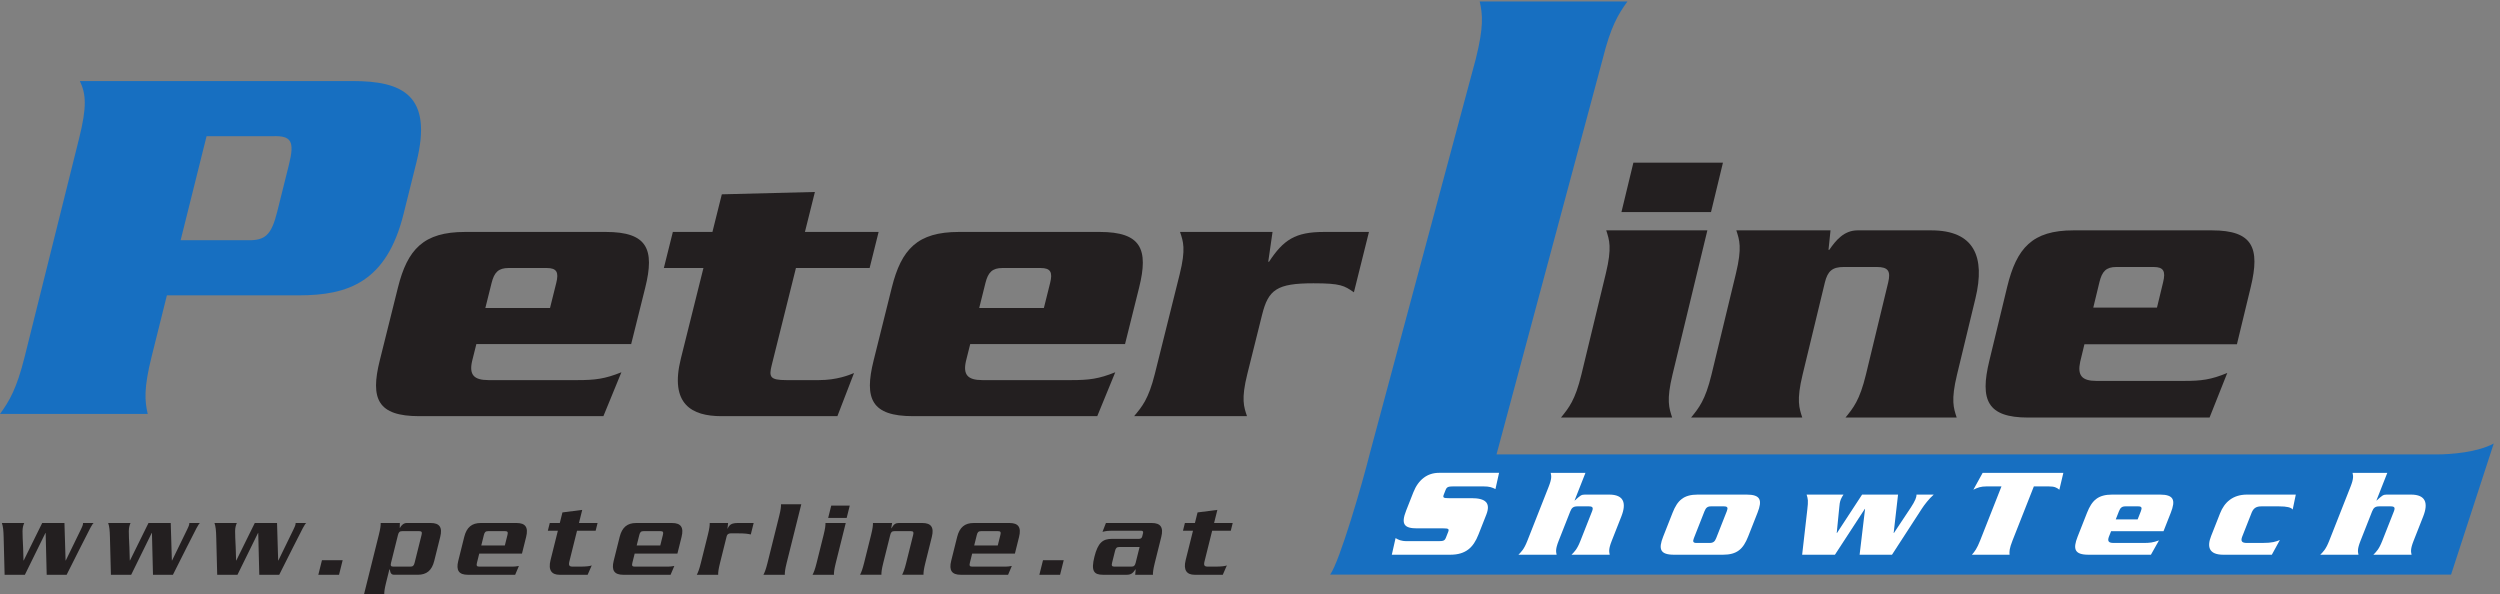 <?xml version="1.0" encoding="UTF-8" standalone="no"?>
<svg xmlns:inkscape="http://www.inkscape.org/namespaces/inkscape" xmlns:sodipodi="http://sodipodi.sourceforge.net/DTD/sodipodi-0.dtd" xmlns="http://www.w3.org/2000/svg" xmlns:svg="http://www.w3.org/2000/svg" version="1.1" id="svg1" width="1086.68" height="258.36" viewBox="0 0 1086.68 258.36">
  <rect x="0" y="0" width="1086.68" height="258.36" fill="#808080" stroke="none"/>
  <defs id="defs1"></defs>
  <g id="g1">
    <g id="group-R5">
      <path id="path2" d="m 590.359,1157.5 h 217.602 c 59.074,-1.7 79.035,17 98.109,93.5 l 38.149,152.99 c 19.074,76.5 8.437,95.21 -51.489,93.5 H 675.133 Z M 495.422,776.699 C 469.566,673 472.992,632.199 482.797,589.699 H 0 c 30.996,42.5 54.77,83.301 80.625,187 l 178.02,713.991 c 25.851,103.7 22.425,144.5 2.418,187 h 890.797 c 161.49,0 264.38,-44.2 209.27,-265.19 l -42.38,-170 c -55.1,-221 -180.02,-265.199 -341.52,-265.199 H 545.434 L 495.422,776.699" style="fill:#176fc1;fill-opacity:1;fill-rule:nonzero;stroke:none" transform="matrix(0.133,0,0,-0.133,0,258.36)"></path>
      <path id="path3" d="m 1797.58,936 20.43,81.98 c 8.63,34.59 1.91,48.68 -31.41,48.68 h -124.25 c -33.31,0 -47.07,-14.09 -55.68,-48.68 L 1586.23,936 Z m -240.74,-117.859 -14.06,-56.352 c -9.58,-43.559 5.17,-61.5 53.85,-61.5 h 290.79 c 57.63,0 89.33,3.852 143.43,25.633 l -58.81,-143.473 h -602.06 c -135.79,0 -160.18,56.36 -128.86,181.903 l 59.4,238.258 c 31.29,125.53 83.77,181.89 219.56,181.89 h 459.88 c 135.77,0 160.15,-56.36 128.86,-181.89 l -45.99,-184.469 h -505.99" style="fill:#231f20;fill-opacity:1;fill-rule:nonzero;stroke:none" transform="matrix(0.133,0,0,-0.133,0,258.36)"></path>
      <path id="path4" d="m 2359.05,1307.48 304.23,7.69 -32.59,-130.67 h 240.83 l -29.39,-117.84 H 2601.3 l -79.21,-317.691 c -9.57,-38.418 -5.72,-48.68 48.08,-48.68 h 106.32 c 58.93,0 98.95,16.652 114.64,23.063 l -54.35,-140.903 h -379.17 c -96.08,0 -169.75,38.43 -132.39,188.301 l 73.78,295.91 h -129.38 l 29.39,117.84 h 129.37 l 30.67,122.98" style="fill:#231f20;fill-opacity:1;fill-rule:nonzero;stroke:none" transform="matrix(0.133,0,0,-0.133,0,258.36)"></path>
      <path id="path5" d="m 3411.63,936 20.44,81.98 c 8.62,34.59 1.88,48.68 -31.42,48.68 h -124.26 c -33.31,0 -47.07,-14.09 -55.69,-48.68 L 3200.26,936 Z m -240.74,-117.859 -14.07,-56.352 c -9.57,-43.559 5.18,-61.5 53.85,-61.5 h 290.78 c 57.64,0 89.35,3.852 143.46,25.633 l -58.84,-143.473 h -602.05 c -135.78,0 -160.17,56.36 -128.88,181.903 l 59.41,238.258 c 31.31,125.53 83.79,181.89 219.58,181.89 h 459.86 c 135.78,0 160.18,-56.36 128.86,-181.89 l -45.98,-184.469 h -505.98" style="fill:#231f20;fill-opacity:1;fill-rule:nonzero;stroke:none" transform="matrix(0.133,0,0,-0.133,0,258.36)"></path>
      <path id="path6" d="m 4158.91,1184.5 -14.02,-97.34 h 2.56 c 47.33,71.73 85.75,97.34 179.27,97.34 h 147.32 l -49.19,-197.266 c -31.71,21.776 -42.62,29.466 -132.29,29.466 -119.13,0 -147.29,-20.501 -167.73,-102.481 l -48.22,-193.43 c -20.78,-83.258 -11.47,-107.598 -1.2,-138.34 h -368.92 c 25.59,30.742 47.04,55.082 67.8,138.34 l 81.13,325.371 c 20.75,83.26 11.45,107.61 1.18,138.34 h 302.31" style="fill:#231f20;fill-opacity:1;fill-rule:nonzero;stroke:none" transform="matrix(0.133,0,0,-0.133,0,258.36)"></path>
      <path id="path7" d="m 7962.72,457.398 c 47.6,0 134.3,6.801 187.39,35.704 L 8010.59,64.699 H 4347.2 c 31,42.5 104.77,295.801 130.62,399.5 l 345.52,1286.491 c 25.86,103.7 22.44,144.5 12.63,187 h 482.79 c -30.99,-42.5 -54.76,-83.3 -80.62,-187 L 4890.92,457.398 h 3071.8" style="fill:#176fc1;fill-opacity:1;fill-rule:nonzero;stroke:none" transform="matrix(0.133,0,0,-0.133,0,258.36)"></path>
      <path id="path8" d="m 5630.97,1410.99 -39,-161.4 h -292.72 l 39.01,161.4 z m -382.69,-361.87 c 20.45,84.61 11.28,109.34 1.17,140.58 h 330.57 L 5466.14,718.488 c -20.45,-84.609 -11.28,-109.34 -1.17,-140.59 h -363.38 c 25.22,31.25 46.34,55.981 66.78,140.59 l 79.91,330.632" style="fill:#231f20;fill-opacity:1;fill-rule:nonzero;stroke:none" transform="matrix(0.133,0,0,-0.133,0,258.36)"></path>
      <path id="path9" d="m 5982.51,1189.7 -6.59,-63.78 h 2.52 c 21.44,31.24 48.22,63.78 92.39,63.78 h 240.99 c 140.06,0 177.33,-85.91 144.29,-222.587 l -60.07,-248.625 c -20.46,-84.609 -11.29,-109.34 -1.18,-140.59 h -363.37 c 25.19,31.25 46.32,55.981 66.78,140.59 l 72.65,300.692 c 9.13,37.75 -0.34,50.77 -36.92,50.77 h -108.52 c -36.59,0 -52.35,-13.02 -61.48,-50.77 l -72.67,-300.692 c -20.45,-84.609 -11.28,-109.34 -1.15,-140.59 h -363.39 c 25.21,31.25 46.34,55.981 66.79,140.59 l 79.89,330.632 c 20.44,84.61 11.29,109.34 1.17,140.58 h 307.87" style="fill:#231f20;fill-opacity:1;fill-rule:nonzero;stroke:none" transform="matrix(0.133,0,0,-0.133,0,258.36)"></path>
      <path id="path10" d="m 7049.44,937.172 20.14,83.308 c 8.5,35.15 1.88,49.47 -30.94,49.47 h -122.39 c -32.8,0 -46.35,-14.32 -54.84,-49.47 l -20.15,-83.308 z m -237.12,-119.75 -13.83,-57.281 c -9.43,-44.25 5.08,-62.493 53.03,-62.493 h 286.4 c 56.79,0 88.02,3.922 141.3,26.051 l -57.94,-145.801 h -593.01 c -133.74,0 -157.76,57.282 -126.93,184.84 l 58.52,242.122 c 30.83,127.57 82.52,184.84 216.27,184.84 h 452.96 c 133.74,0 157.74,-57.27 126.92,-184.84 l -45.3,-187.438 h -498.39" style="fill:#231f20;fill-opacity:1;fill-rule:nonzero;stroke:none" transform="matrix(0.133,0,0,-0.133,0,258.36)"></path>
      <path id="path11" d="m 4887.45,344.121 c -10.87,5.438 -19.09,8.777 -39.48,8.777 h -98.45 c -16.49,0 -21.22,-2.089 -25.01,-11.707 l -5.93,-15.062 c -3.96,-10.027 -0.71,-11.699 15.76,-11.699 h 75.04 c 45.11,0 63.47,-15.059 48.13,-53.95 l -25.71,-65.242 c -16.64,-42.226 -41.48,-65.66 -92.22,-65.66 h -190.86 l 12.32,54.371 c 8.43,-5.019 16.88,-10.027 37.69,-10.027 h 102.35 c 16.49,0 20.62,1.668 24.58,11.699 l 7.25,18.41 c 3.78,9.61 1.14,11.707 -15.34,11.707 h -86.32 c -42.07,0 -53.27,13.383 -35.64,58.121 l 23.56,59.801 c 16.49,41.82 46.32,63.559 83.62,63.559 h 196.48 l -11.82,-53.098" style="fill:#ffffff;fill-opacity:1;fill-rule:nonzero;stroke:none" transform="matrix(0.133,0,0,-0.133,0,258.36)"></path>
      <path id="path12" d="m 5181.63,397.219 -35.6,-90.321 h 0.87 c 17.53,15.891 21.02,19.231 32.29,19.231 H 5259 c 48.14,0 57.22,-27.598 39.91,-71.508 l -31.49,-79.871 c -10.7,-27.18 -8.63,-35.129 -6.52,-45.172 h -124.91 c 10.03,10.043 18.37,17.992 29.07,45.172 l 38.09,96.602 c 4.78,12.128 2.09,16.308 -10.49,16.308 h -37.3 c -12.57,0 -18.57,-4.18 -23.34,-16.308 l -38.09,-96.602 c -10.69,-27.18 -8.63,-35.129 -6.52,-45.172 H 4962.5 c 10.02,10.043 18.36,17.992 29.08,45.172 l 69.88,177.309 c 10.72,27.179 8.65,35.132 6.52,45.16 h 113.65" style="fill:#ffffff;fill-opacity:1;fill-rule:nonzero;stroke:none" transform="matrix(0.133,0,0,-0.133,0,258.36)"></path>
      <path id="path13" d="m 5536.07,183.949 c -4.46,-11.289 -2.79,-15.89 8.48,-15.89 h 42.51 c 12.14,0 17.43,4.601 21.86,15.89 l 34.63,87.821 c 4.44,11.289 2.78,15.89 -9.36,15.89 h -42.51 c -11.26,0 -16.55,-4.601 -21.01,-15.89 z m 177.2,5.02 c -16.16,-40.989 -36.43,-59.391 -82.39,-59.391 h -159.62 c -45.97,0 -51.73,18.402 -35.58,59.391 l 30.66,77.781 c 16.16,40.98 36.42,59.379 82.39,59.379 h 159.61 c 45.97,0 51.74,-18.399 35.58,-59.379 l -30.65,-77.781" style="fill:#ffffff;fill-opacity:1;fill-rule:nonzero;stroke:none" transform="matrix(0.133,0,0,-0.133,0,258.36)"></path>
      <path id="path14" d="m 6245.3,284.309 c 5.3,7.953 12.08,19.66 14.56,25.929 2.14,5.442 3.85,10.871 3.65,15.891 h 56.39 c -15.84,-13.801 -31.3,-34.289 -39.12,-46.418 l -97.34,-150.133 h -105.82 l 17.8,149.711 h -0.87 l -97.6,-149.711 h -107.14 l 16.82,147.211 c 3.62,30.109 2.13,35.133 -2.25,49.34 h 120.58 c -3.43,-5.43 -6.21,-9.199 -8.7,-15.469 -3.78,-9.621 -4.32,-17.558 -4.96,-24.672 l -8.46,-85.308 h 0.87 l 81.98,125.449 h 117.54 L 6188.91,200.68 h 0.87 l 55.52,83.629" style="fill:#ffffff;fill-opacity:1;fill-rule:nonzero;stroke:none" transform="matrix(0.133,0,0,-0.133,0,258.36)"></path>
      <path id="path15" d="m 6743.48,397.219 -13.07,-55.188 c -8.92,7.11 -15.68,10.867 -35.19,10.867 h -48.15 L 6577.19,175.59 c -10.06,-25.52 -10.54,-35.551 -9.47,-46.012 h -123.16 c 9.31,10.461 16.74,20.492 26.8,46.012 l 69.89,177.308 h -48.15 c -19.52,0 -29.25,-3.757 -43.75,-10.867 l 30.42,55.188 h 263.71" style="fill:#ffffff;fill-opacity:1;fill-rule:nonzero;stroke:none" transform="matrix(0.133,0,0,-0.133,0,258.36)"></path>
      <path id="path16" d="m 6986.25,245 10.54,26.77 c 4.46,11.289 2.81,15.89 -8.46,15.89 h -42.08 c -11.27,0 -16.56,-4.601 -21.01,-15.89 L 6914.69,245 Z m -86.72,-38.469 -7.26,-18.402 c -5.17,-14.207 -0.97,-20.07 15.51,-20.07 h 98.47 c 19.51,0 30.42,1.25 49.69,8.363 l -26.26,-46.844 h -203.85 c -45.98,0 -51.74,18.402 -35.59,59.391 l 30.66,77.781 c 16.16,40.98 36.42,59.379 82.4,59.379 H 7059 c 45.98,0 51.75,-18.399 35.58,-59.379 l -23.73,-60.219 h -171.32" style="fill:#ffffff;fill-opacity:1;fill-rule:nonzero;stroke:none" transform="matrix(0.133,0,0,-0.133,0,258.36)"></path>
      <path id="path17" d="m 7327.74,188.129 c -5.17,-14.207 -0.98,-20.07 15.51,-20.07 h 49.88 c 33.83,0 44.15,4.179 58.01,9.621 l -26.33,-48.102 H 7266.5 c -46.85,0 -54.32,25.094 -40.13,61.063 l 29.34,74.429 c 14.17,35.969 41.4,61.059 88.25,61.059 h 159.18 l -10.18,-48.93 c -5,7.11 -19.29,10.461 -44.02,10.461 h -58.54 c -16.49,0 -25.31,-5.859 -31.34,-20.07 l -31.32,-79.461" style="fill:#ffffff;fill-opacity:1;fill-rule:nonzero;stroke:none" transform="matrix(0.133,0,0,-0.133,0,258.36)"></path>
      <path id="path18" d="m 7802.23,397.219 -35.59,-90.321 h 0.86 c 17.55,15.891 21.02,19.231 32.3,19.231 h 79.81 c 48.14,0 57.22,-27.598 39.91,-71.508 l -31.48,-79.871 c -10.71,-27.18 -8.64,-35.129 -6.52,-45.172 h -124.91 c 10.03,10.043 18.36,17.992 29.08,45.172 l 38.06,96.602 c 4.78,12.128 2.1,16.308 -10.48,16.308 h -37.31 c -12.57,0 -18.55,-4.18 -23.34,-16.308 l -38.07,-96.602 c -10.71,-27.18 -8.65,-35.129 -6.53,-45.172 h -124.91 c 10.03,10.043 18.37,17.992 29.08,45.172 l 69.89,177.309 c 10.71,27.179 8.65,35.132 6.52,45.16 h 113.63" style="fill:#ffffff;fill-opacity:1;fill-rule:nonzero;stroke:none" transform="matrix(0.133,0,0,-0.133,0,258.36)"></path>
      <path id="path19" d="m 11.945,185.77 c -0.559,23.761 -1.828,36 -5.797,47.519 H 79.227 c -1.613,-3.598 -2.695,-6.48 -3.949,-11.519 -4.129,-16.559 0.48,-45.719 1.516,-110.879 h 0.719 L 137.91,233.289 h 72.719 l 3.684,-122.398 h 0.722 l 49.43,101.519 c 3.863,8.281 5.48,11.879 6.199,14.762 0.629,2.519 0.805,4.68 0.805,6.117 h 34.562 c -5.488,-4.68 -9.886,-13.68 -42.609,-78.48 L 217.766,64.09 h -65.164 l -3.418,136.441 -0.633,0.36 L 81.324,64.09 H 15.082 L 11.945,185.77" style="fill:#231f20;fill-opacity:1;fill-rule:nonzero;stroke:none" transform="matrix(0.133,0,0,-0.133,0,258.36)"></path>
      <path id="path20" d="m 359.34,185.77 c -0.555,23.761 -1.824,36 -5.793,47.519 h 73.078 c -1.613,-3.598 -2.695,-6.48 -3.949,-11.519 -4.129,-16.559 0.476,-45.719 1.512,-110.879 h 0.718 l 60.403,122.398 h 72.718 l 3.684,-122.398 h 0.723 l 49.425,101.519 c 3.868,8.281 5.485,11.879 6.204,14.762 0.628,2.519 0.804,4.68 0.804,6.117 h 34.563 c -5.485,-4.68 -9.891,-13.68 -42.61,-78.48 L 565.16,64.09 H 500 l -3.422,136.441 -0.633,0.36 L 428.723,64.09 H 362.48 L 359.34,185.77" style="fill:#231f20;fill-opacity:1;fill-rule:nonzero;stroke:none" transform="matrix(0.133,0,0,-0.133,0,258.36)"></path>
      <path id="path21" d="m 706.734,185.77 c -0.558,23.761 -1.828,36 -5.796,47.519 h 73.082 c -1.618,-3.598 -2.696,-6.48 -3.954,-11.519 -4.128,-16.559 0.481,-45.719 1.516,-110.879 h 0.719 l 60.398,122.398 h 72.723 l 3.68,-122.398 h 0.722 l 49.43,101.519 c 3.867,8.281 5.48,11.879 6.199,14.762 0.633,2.519 0.809,4.68 0.809,6.117 h 34.558 c -5.484,-4.68 -9.886,-13.68 -42.605,-78.48 l -45.66,-90.719 h -65.16 l -3.426,136.441 -0.629,0.36 L 776.113,64.09 H 709.871 L 706.734,185.77" style="fill:#231f20;fill-opacity:1;fill-rule:nonzero;stroke:none" transform="matrix(0.133,0,0,-0.133,0,258.36)"></path>
      <path id="path22" d="m 1040.35,64.09 11.85,47.519 h 67.68 l -11.85,-47.519 h -67.68" style="fill:#231f20;fill-opacity:1;fill-rule:nonzero;stroke:none" transform="matrix(0.133,0,0,-0.133,0,258.36)"></path>
      <path id="path23" d="m 1314.57,206.648 c -8.28,0 -11.61,-3.238 -13.85,-12.238 l -22.8,-91.441 c -2.25,-9.008 -0.53,-12.239 7.75,-12.239 h 55.44 c 8.28,0 11.6,3.23 13.85,12.239 l 22.8,91.441 c 2.24,9 0.53,12.238 -7.75,12.238 z m -8.11,10.801 h 0.72 c 4.77,9 12.59,15.84 21.95,15.84 h 78.48 c 28.8,0 38.99,-14.039 31.17,-45.359 l -19.57,-78.481 c -7.8,-31.328 -24.99,-45.359 -53.79,-45.359 h -75.6 c -5.03,0 -8.81,0.711 -10.98,3.602 -2.61,2.508 -3.69,6.84 -4.87,13.68 h -1.44 L 1261.76,38.172 C 1256.74,18.012 1255.66,7.922 1255.85,0 h -66.24 l 48.65,195.129 c 5.03,20.16 6.1,30.242 5.91,38.16 h 62.64 l -0.35,-15.84" style="fill:#231f20;fill-opacity:1;fill-rule:nonzero;stroke:none" transform="matrix(0.133,0,0,-0.133,0,258.36)"></path>
      <path id="path24" d="m 1649.94,159.852 8.61,34.558 c 2.25,9 0.54,12.238 -7.74,12.238 h -55.44 c -8.29,0 -11.62,-3.238 -13.85,-12.238 l -8.62,-34.558 z m -83.69,-26.641 -7.53,-30.242 c -2.25,-9.008 -0.54,-12.239 7.74,-12.239 h 109.08 c 5.4,0 12.42,0.711 20.34,2.16 l -12.22,-28.801 h -154.8 c -28.8,0 -38.98,14.031 -31.17,45.359 l 19.57,78.481 c 7.8,31.32 24.99,45.359 53.79,45.359 h 117.36 c 28.8,0 38.98,-14.039 31.17,-45.359 l -13.65,-54.719 h -139.68" style="fill:#231f20;fill-opacity:1;fill-rule:nonzero;stroke:none" transform="matrix(0.133,0,0,-0.133,0,258.36)"></path>
      <path id="path25" d="m 1946.72,208.09 h -60.84 l -24.95,-100.078 c -3.5,-14.051 0.01,-17.282 11.16,-17.282 h 25.57 c 17.64,0 32.13,1.801 36.27,3.961 l -13.39,-30.602 h -92.17 c -25.19,0 -37.35,14.762 -29.1,47.879 l 23.97,96.121 h -32.76 l 6.28,25.199 h 32.77 l 8.61,34.563 64.71,8.277 -10.69,-42.84 H 1953 l -6.28,-25.199" style="fill:#231f20;fill-opacity:1;fill-rule:nonzero;stroke:none" transform="matrix(0.133,0,0,-0.133,0,258.36)"></path>
      <path id="path26" d="m 2157.9,159.852 8.61,34.558 c 2.24,9 0.53,12.238 -7.75,12.238 h -55.44 c -8.28,0 -11.61,-3.238 -13.85,-12.238 l -8.62,-34.558 z m -83.69,-26.641 -7.54,-30.242 c -2.24,-9.008 -0.53,-12.239 7.75,-12.239 h 109.08 c 5.4,0 12.41,0.711 20.33,2.16 l -12.21,-28.801 h -154.81 c -28.8,0 -38.97,14.031 -31.17,45.359 l 19.57,78.481 c 7.81,31.32 24.99,45.359 53.79,45.359 h 117.36 c 28.8,0 38.99,-14.039 31.17,-45.359 l -13.64,-54.719 h -139.68" style="fill:#231f20;fill-opacity:1;fill-rule:nonzero;stroke:none" transform="matrix(0.133,0,0,-0.133,0,258.36)"></path>
      <path id="path27" d="m 2453.77,195.852 c -10.61,2.16 -17.82,3.597 -41.93,3.597 h -23.77 c -6.83,0 -11.6,-3.238 -13.04,-9 l -21.99,-88.199 c -5.03,-20.172 -6.1,-30.238 -5.92,-38.16 h -69.83 c 4.13,7.922 8.09,17.988 13.12,38.16 l 23.15,92.879 c 5.03,20.16 6.1,30.242 5.92,38.16 h 60.11 l -2.06,-18.359 h 0.73 c 5.2,13.679 14.29,18.359 33.74,18.359 h 51.11 l -9.34,-37.437" style="fill:#231f20;fill-opacity:1;fill-rule:nonzero;stroke:none" transform="matrix(0.133,0,0,-0.133,0,258.36)"></path>
      <path id="path28" d="m 2570.83,102.25 c -5.01,-20.172 -6.09,-30.238 -5.9,-38.16 h -69.85 c 4.13,7.922 8.09,17.988 13.12,38.16 l 38.42,154.078 c 5.03,20.16 6.1,30.242 5.91,38.16 h 66.24 L 2570.83,102.25" style="fill:#231f20;fill-opacity:1;fill-rule:nonzero;stroke:none" transform="matrix(0.133,0,0,-0.133,0,258.36)"></path>
      <path id="path29" d="m 2777.17,290.172 -10.06,-40.32 h -60.47 l 10.05,40.32 z m -13.1,-56.883 -32.68,-131.039 c -5.02,-20.172 -6.09,-30.238 -5.91,-38.16 h -69.84 c 4.13,7.922 8.09,17.988 13.11,38.16 l 23.16,92.879 c 5.03,20.16 6.1,30.242 5.92,38.16 h 66.24" style="fill:#231f20;fill-opacity:1;fill-rule:nonzero;stroke:none" transform="matrix(0.133,0,0,-0.133,0,258.36)"></path>
      <path id="path30" d="m 2915.62,233.289 -2.86,-17.277 h 0.71 c 7.65,13.316 13.31,17.277 23.75,17.277 h 77.04 c 28.8,0 38.99,-14.039 31.17,-45.359 l -21.35,-85.68 c -5.03,-20.172 -6.11,-30.238 -5.92,-38.16 h -69.84 c 4.14,7.922 8.08,17.988 13.11,38.16 l 22.98,92.16 c 2.25,9 0.54,12.238 -7.74,12.238 h -53.29 c -8.28,0 -11.61,-3.238 -13.85,-12.238 l -22.98,-92.16 c -5.02,-20.172 -6.1,-30.238 -5.91,-38.16 h -69.84 c 4.14,7.922 8.08,17.988 13.11,38.16 l 23.16,92.879 c 5.02,20.16 6.1,30.242 5.91,38.16 h 62.64" style="fill:#231f20;fill-opacity:1;fill-rule:nonzero;stroke:none" transform="matrix(0.133,0,0,-0.133,0,258.36)"></path>
      <path id="path31" d="m 3260.91,159.852 8.62,34.558 c 2.24,9 0.52,12.238 -7.75,12.238 h -55.45 c -8.27,0 -11.6,-3.238 -13.84,-12.238 l -8.62,-34.558 z m -83.68,-26.641 -7.55,-30.242 c -2.23,-9.008 -0.52,-12.239 7.76,-12.239 h 109.08 c 5.4,0 12.41,0.711 20.33,2.16 l -12.22,-28.801 h -154.8 c -28.8,0 -38.98,14.031 -31.16,45.359 l 19.56,78.481 c 7.81,31.32 24.99,45.359 53.79,45.359 h 117.36 c 28.8,0 38.98,-14.039 31.17,-45.359 l -13.64,-54.719 h -139.68" style="fill:#231f20;fill-opacity:1;fill-rule:nonzero;stroke:none" transform="matrix(0.133,0,0,-0.133,0,258.36)"></path>
      <path id="path32" d="m 3396.87,64.09 11.86,47.519 h 67.67 l -11.84,-47.519 h -67.69" style="fill:#231f20;fill-opacity:1;fill-rule:nonzero;stroke:none" transform="matrix(0.133,0,0,-0.133,0,258.36)"></path>
      <path id="path33" d="m 3658.17,154.809 c -8.28,0 -11.61,-3.239 -13.86,-12.239 l -9.87,-39.601 c -2.24,-9.008 -0.53,-12.239 7.75,-12.239 h 55.44 c 8.28,0 11.61,3.23 13.85,12.239 l 12.93,51.84 z m 115.77,-52.559 c -5.02,-20.172 -6.09,-30.238 -5.91,-38.16 h -57.96 l 1.52,17.641 h -0.73 c -8.8,-13.68 -15.91,-17.641 -28.51,-17.641 h -77.77 c -29.52,0 -39.42,12.238 -27.84,58.68 11.58,46.441 27.59,58.679 57.11,58.679 h 88.2 c 5.76,0 9.54,2.16 10.97,7.922 l 2.7,10.801 c 1.43,5.758 -1.27,7.918 -7.02,7.918 h -94.33 c -10.44,0 -17.01,-0.36 -31.13,-3.602 l 11.14,28.801 h 149.76 c 28.79,0 38.98,-14.039 31.17,-45.359 l -21.37,-85.68" style="fill:#231f20;fill-opacity:1;fill-rule:nonzero;stroke:none" transform="matrix(0.133,0,0,-0.133,0,258.36)"></path>
      <path id="path34" d="m 4022.46,208.09 h -60.84 l -24.95,-100.078 c -3.51,-14.051 0,-17.282 11.16,-17.282 h 25.56 c 17.64,0 32.13,1.801 36.27,3.961 l -13.39,-30.602 h -92.16 c -25.2,0 -37.36,14.762 -29.11,47.879 l 23.97,96.121 h -32.75 l 6.28,25.199 h 32.76 l 8.61,34.563 64.71,8.277 -10.68,-42.84 h 60.84 l -6.28,-25.199" style="fill:#231f20;fill-opacity:1;fill-rule:nonzero;stroke:none" transform="matrix(0.133,0,0,-0.133,0,258.36)"></path>
    </g>
  </g>
</svg>
